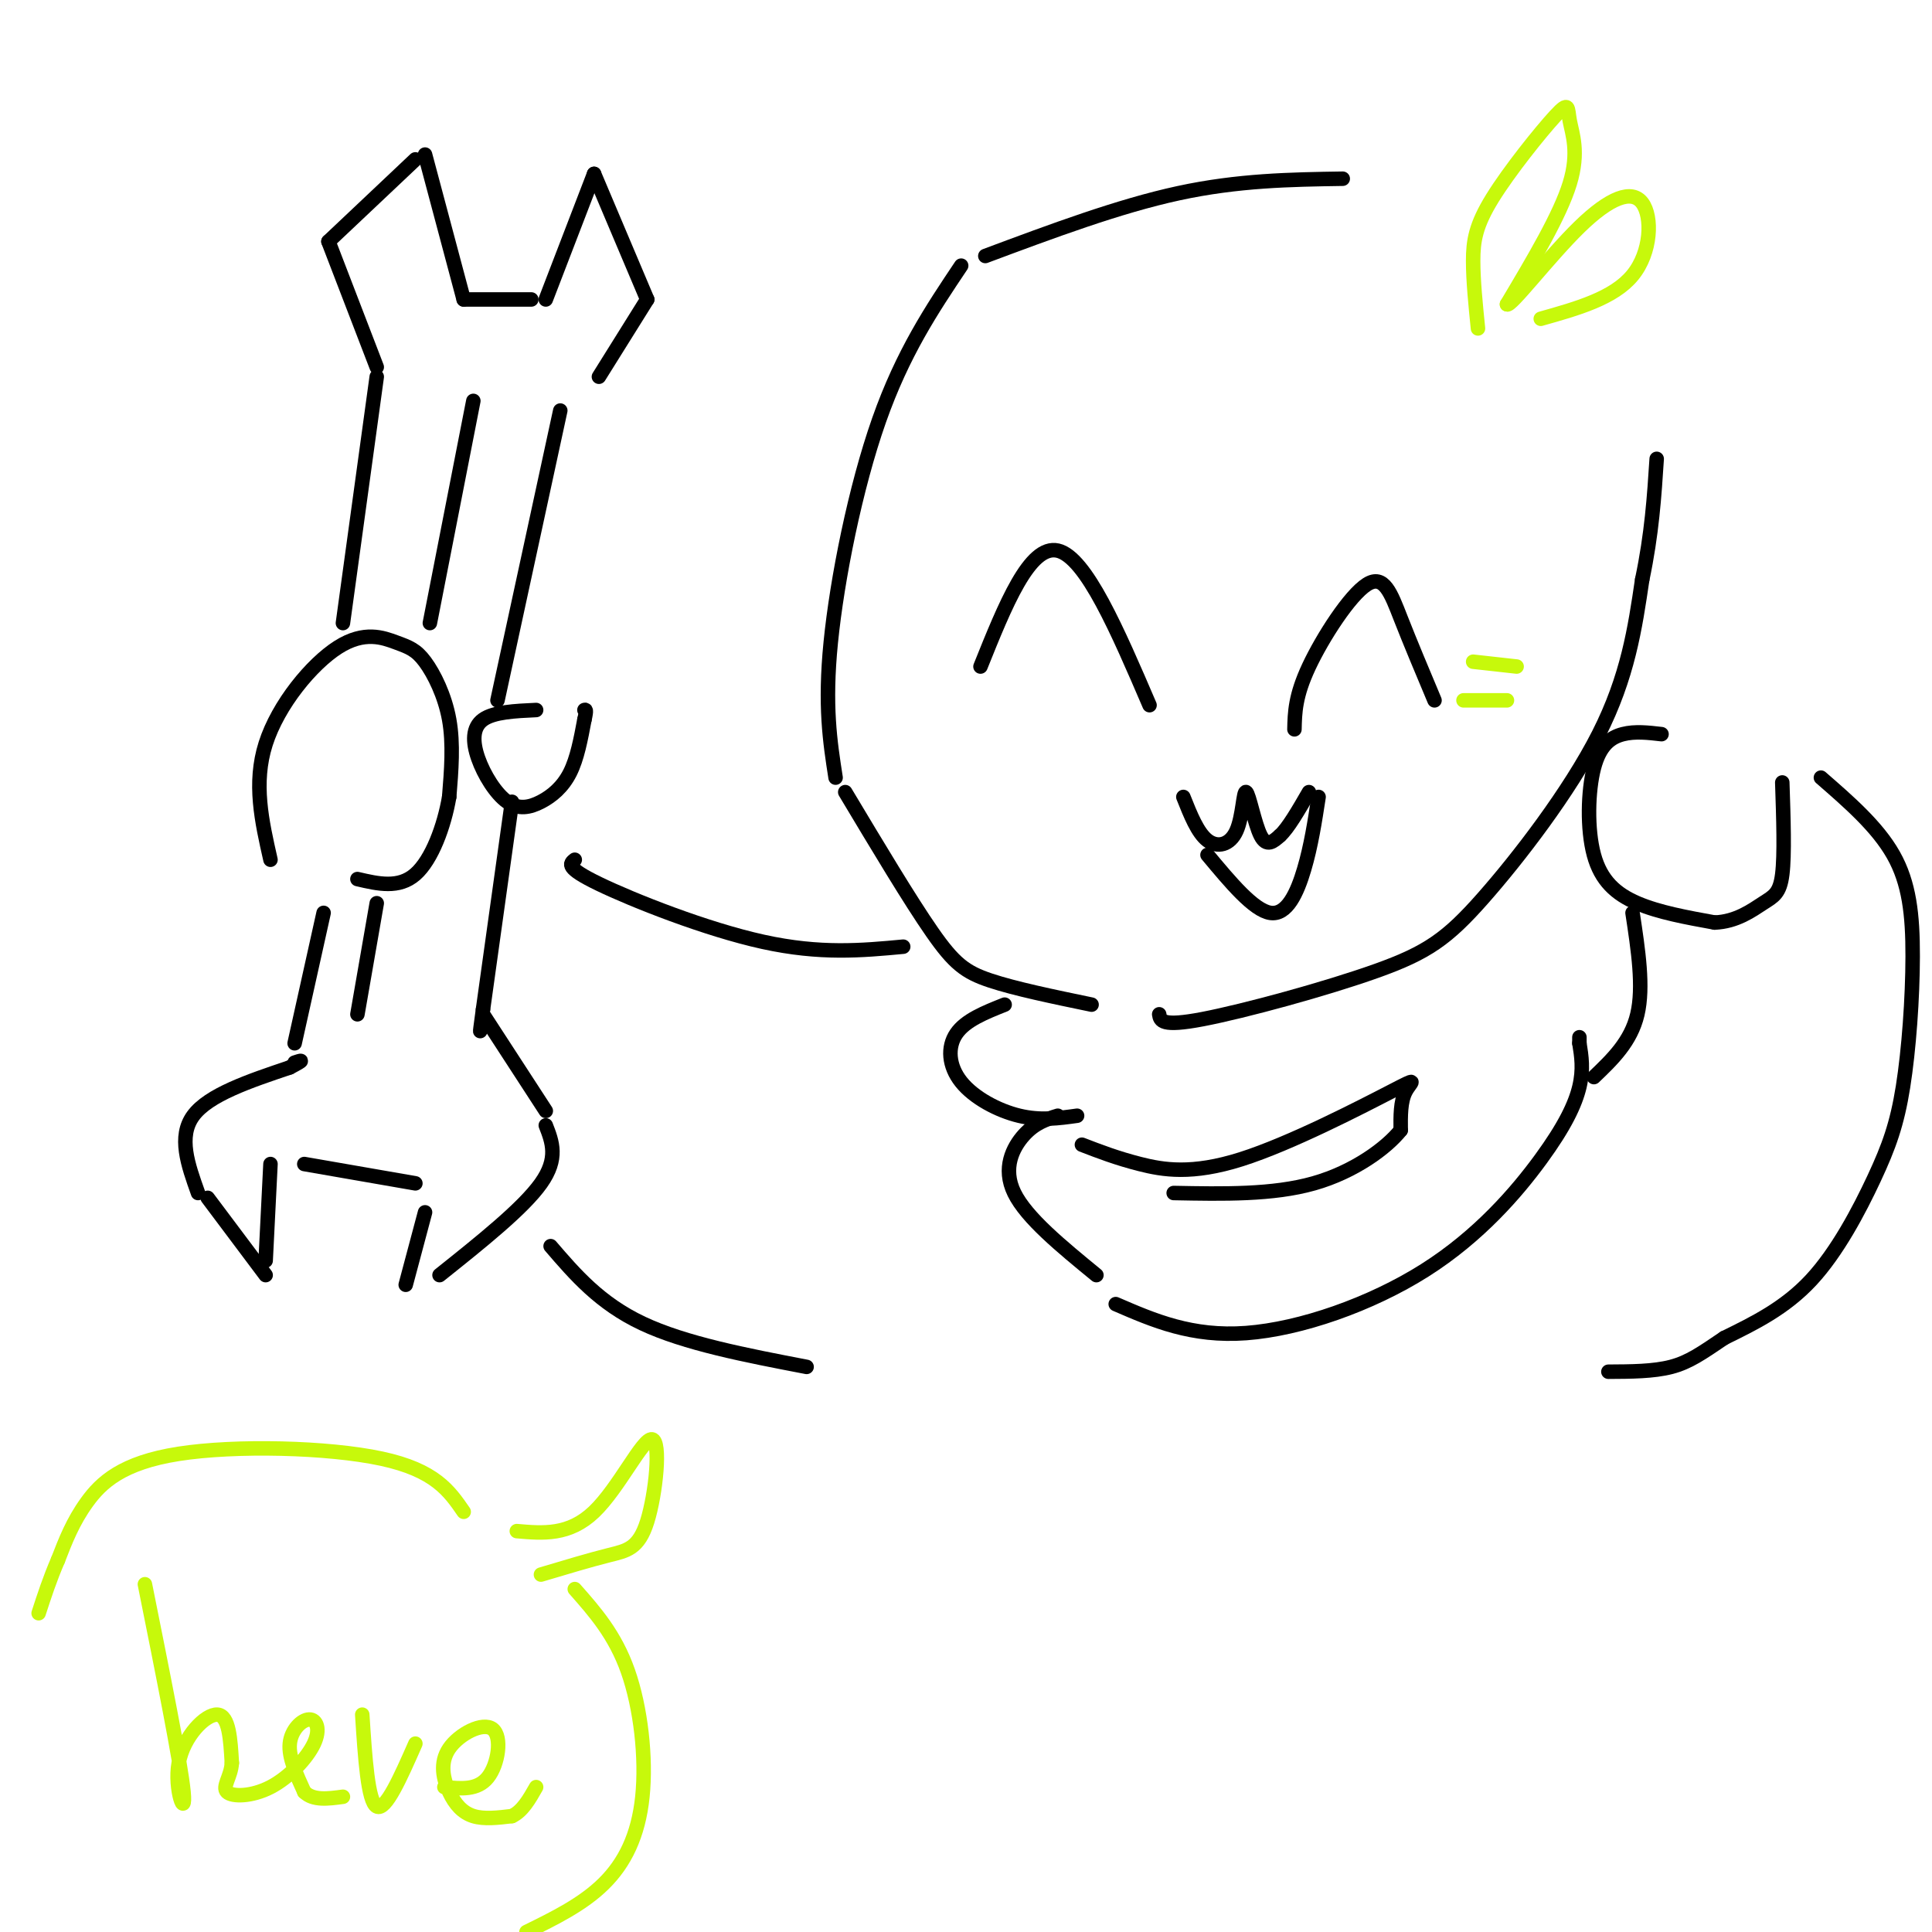 <svg viewBox='0 0 400 400' version='1.1' xmlns='http://www.w3.org/2000/svg' xmlns:xlink='http://www.w3.org/1999/xlink'><g fill='none' stroke='rgb(0,0,0)' stroke-width='3' stroke-linecap='round' stroke-linejoin='round'><path d='M278,37c-10.833,0.167 -21.667,0.333 -34,3c-12.333,2.667 -26.167,7.833 -40,13'/><path d='M199,55c-6.044,9.022 -12.089,18.044 -17,32c-4.911,13.956 -8.689,32.844 -10,46c-1.311,13.156 -0.156,20.578 1,28'/><path d='M175,164c6.733,11.244 13.467,22.489 18,29c4.533,6.511 6.867,8.289 12,10c5.133,1.711 13.067,3.356 21,5'/><path d='M240,210c0.217,1.321 0.434,2.641 9,1c8.566,-1.641 25.482,-6.244 36,-10c10.518,-3.756 14.640,-6.665 22,-15c7.360,-8.335 17.960,-22.096 24,-34c6.040,-11.904 7.520,-21.952 9,-32'/><path d='M340,120c2.000,-9.500 2.500,-17.250 3,-25'/><path d='M203,138c5.083,-12.667 10.167,-25.333 16,-24c5.833,1.333 12.417,16.667 19,32'/><path d='M268,151c0.077,-3.464 0.155,-6.929 3,-13c2.845,-6.071 8.458,-14.750 12,-17c3.542,-2.250 5.012,1.929 7,7c1.988,5.071 4.494,11.036 7,17'/><path d='M245,165c1.477,3.716 2.954,7.432 5,9c2.046,1.568 4.662,0.987 6,-2c1.338,-2.987 1.399,-8.381 2,-8c0.601,0.381 1.743,6.537 3,9c1.257,2.463 2.628,1.231 4,0'/><path d='M265,173c1.667,-1.500 3.833,-5.250 6,-9'/><path d='M250,177c4.778,5.733 9.556,11.467 13,12c3.444,0.533 5.556,-4.133 7,-9c1.444,-4.867 2.222,-9.933 3,-15'/><path d='M56,178c-1.795,-7.923 -3.591,-15.845 -1,-24c2.591,-8.155 9.567,-16.541 15,-20c5.433,-3.459 9.322,-1.989 12,-1c2.678,0.989 4.144,1.497 6,4c1.856,2.503 4.102,7.001 5,12c0.898,4.999 0.449,10.500 0,16'/><path d='M93,165c-1.022,6.000 -3.578,13.000 -7,16c-3.422,3.000 -7.711,2.000 -12,1'/><path d='M111,147c-4.399,0.204 -8.798,0.409 -11,2c-2.202,1.591 -2.206,4.570 -1,8c1.206,3.430 3.622,7.311 6,9c2.378,1.689 4.717,1.185 7,0c2.283,-1.185 4.509,-3.053 6,-6c1.491,-2.947 2.245,-6.974 3,-11'/><path d='M121,149c0.500,-2.167 0.250,-2.083 0,-2'/><path d='M71,129c0.000,0.000 7.000,-51.000 7,-51'/><path d='M78,76c0.000,0.000 -10.000,-26.000 -10,-26'/><path d='M68,50c0.000,0.000 18.000,-17.000 18,-17'/><path d='M88,32c0.000,0.000 8.000,30.000 8,30'/><path d='M96,62c0.000,0.000 14.000,0.000 14,0'/><path d='M113,62c0.000,0.000 10.000,-26.000 10,-26'/><path d='M123,36c0.000,0.000 11.000,26.000 11,26'/><path d='M134,62c0.000,0.000 -10.000,16.000 -10,16'/><path d='M116,85c0.000,0.000 -13.000,60.000 -13,60'/><path d='M106,166c0.000,0.000 -6.000,43.000 -6,43'/><path d='M100,209c-1.000,7.333 -0.500,4.167 0,1'/><path d='M100,210c0.000,0.000 13.000,20.000 13,20'/><path d='M113,233c1.333,3.417 2.667,6.833 -1,12c-3.667,5.167 -12.333,12.083 -21,19'/><path d='M84,266c0.000,0.000 4.000,-15.000 4,-15'/><path d='M86,245c0.000,0.000 -23.000,-4.000 -23,-4'/><path d='M56,241c0.000,0.000 -1.000,20.000 -1,20'/><path d='M55,264c0.000,0.000 -12.000,-16.000 -12,-16'/><path d='M41,247c-2.083,-5.833 -4.167,-11.667 -1,-16c3.167,-4.333 11.583,-7.167 20,-10'/><path d='M60,221c3.500,-1.833 2.250,-1.417 1,-1'/><path d='M67,189c0.000,0.000 -6.000,27.000 -6,27'/><path d='M98,83c0.000,0.000 -9.000,46.000 -9,46'/><path d='M78,187c0.000,0.000 -4.000,23.000 -4,23'/><path d='M119,178c-1.022,0.800 -2.044,1.600 5,5c7.044,3.400 22.156,9.400 34,12c11.844,2.600 20.422,1.800 29,1'/><path d='M114,258c5.083,5.917 10.167,11.833 19,16c8.833,4.167 21.417,6.583 34,9'/><path d='M208,208c-4.054,1.613 -8.107,3.226 -10,6c-1.893,2.774 -1.625,6.708 1,10c2.625,3.292 7.607,5.940 12,7c4.393,1.060 8.196,0.530 12,0'/><path d='M219,231c-2.356,0.733 -4.711,1.467 -7,4c-2.289,2.533 -4.511,6.867 -2,12c2.511,5.133 9.756,11.067 17,17'/><path d='M231,270c7.885,3.416 15.770,6.833 27,6c11.230,-0.833 25.804,-5.914 37,-13c11.196,-7.086 19.014,-16.177 24,-23c4.986,-6.823 7.139,-11.378 8,-15c0.861,-3.622 0.431,-6.311 0,-9'/><path d='M327,216c0.000,-1.667 0.000,-1.333 0,-1'/><path d='M224,237c3.608,1.392 7.215,2.785 12,4c4.785,1.215 10.746,2.254 21,-1c10.254,-3.254 24.799,-10.799 31,-14c6.201,-3.201 4.057,-2.057 3,0c-1.057,2.057 -1.029,5.029 -1,8'/><path d='M290,234c-2.867,3.600 -9.533,8.600 -18,11c-8.467,2.400 -18.733,2.200 -29,2'/><path d='M344,152c-2.748,-0.321 -5.496,-0.641 -8,0c-2.504,0.641 -4.764,2.244 -6,7c-1.236,4.756 -1.448,12.665 0,18c1.448,5.335 4.557,8.096 9,10c4.443,1.904 10.222,2.952 16,4'/><path d='M355,191c4.500,-0.155 7.750,-2.542 10,-4c2.250,-1.458 3.500,-1.988 4,-6c0.500,-4.012 0.250,-11.506 0,-19'/><path d='M377,161c5.855,5.089 11.709,10.178 15,16c3.291,5.822 4.017,12.378 4,21c-0.017,8.622 -0.778,19.311 -2,27c-1.222,7.689 -2.906,12.378 -6,19c-3.094,6.622 -7.598,15.178 -13,21c-5.402,5.822 -11.701,8.911 -18,12'/><path d='M357,277c-4.667,3.156 -7.333,5.044 -11,6c-3.667,0.956 -8.333,0.978 -13,1'/><path d='M338,189c1.167,7.667 2.333,15.333 1,21c-1.333,5.667 -5.167,9.333 -9,13'/></g>
<g fill='none' stroke='rgb(199,249,11)' stroke-width='3' stroke-linecap='round' stroke-linejoin='round'><path d='M306,68c-0.500,-4.952 -1.000,-9.903 -1,-14c0.000,-4.097 0.500,-7.338 4,-13c3.500,-5.662 10.000,-13.744 13,-17c3.000,-3.256 2.500,-1.684 3,1c0.500,2.684 2.000,6.481 0,13c-2.000,6.519 -7.500,15.759 -13,25'/><path d='M312,63c0.627,0.758 8.694,-9.848 15,-16c6.306,-6.152 10.852,-7.848 13,-5c2.148,2.848 1.900,10.242 -2,15c-3.900,4.758 -11.450,6.879 -19,9'/><path d='M107,317c5.415,0.474 10.829,0.947 16,-4c5.171,-4.947 10.097,-15.316 12,-15c1.903,0.316 0.781,11.316 -1,17c-1.781,5.684 -4.223,6.053 -8,7c-3.777,0.947 -8.888,2.474 -14,4'/><path d='M30,328c3.714,18.494 7.429,36.988 8,43c0.571,6.012 -2.000,-0.458 -1,-6c1.000,-5.542 5.571,-10.155 8,-10c2.429,0.155 2.714,5.077 3,10'/><path d='M48,365c-0.163,2.846 -2.071,4.959 -1,6c1.071,1.041 5.121,1.008 9,-1c3.879,-2.008 7.586,-5.992 9,-9c1.414,-3.008 0.535,-5.041 -1,-5c-1.535,0.041 -3.724,2.154 -4,5c-0.276,2.846 1.362,6.423 3,10'/><path d='M63,371c1.833,1.833 4.917,1.417 8,1'/><path d='M75,355c0.583,9.000 1.167,18.000 3,19c1.833,1.000 4.917,-6.000 8,-13'/><path d='M92,370c3.425,0.346 6.850,0.692 9,-2c2.150,-2.692 3.026,-8.423 1,-10c-2.026,-1.577 -6.956,1.000 -9,4c-2.044,3.000 -1.204,6.423 0,9c1.204,2.577 2.773,4.308 5,5c2.227,0.692 5.114,0.346 8,0'/><path d='M106,376c2.167,-1.000 3.583,-3.500 5,-6'/><path d='M119,329c4.167,4.720 8.333,9.440 11,17c2.667,7.560 3.833,17.958 3,26c-0.833,8.042 -3.667,13.726 -8,18c-4.333,4.274 -10.167,7.137 -16,10'/><path d='M96,313c-2.964,-4.310 -5.929,-8.619 -17,-11c-11.071,-2.381 -30.250,-2.833 -42,-1c-11.750,1.833 -16.071,5.952 -19,10c-2.929,4.048 -4.464,8.024 -6,12'/><path d='M12,323c-1.667,3.833 -2.833,7.417 -4,11'/><path d='M303,145c0.000,0.000 9.000,0.000 9,0'/><path d='M305,137c0.000,0.000 9.000,1.000 9,1'/></g>
</svg>